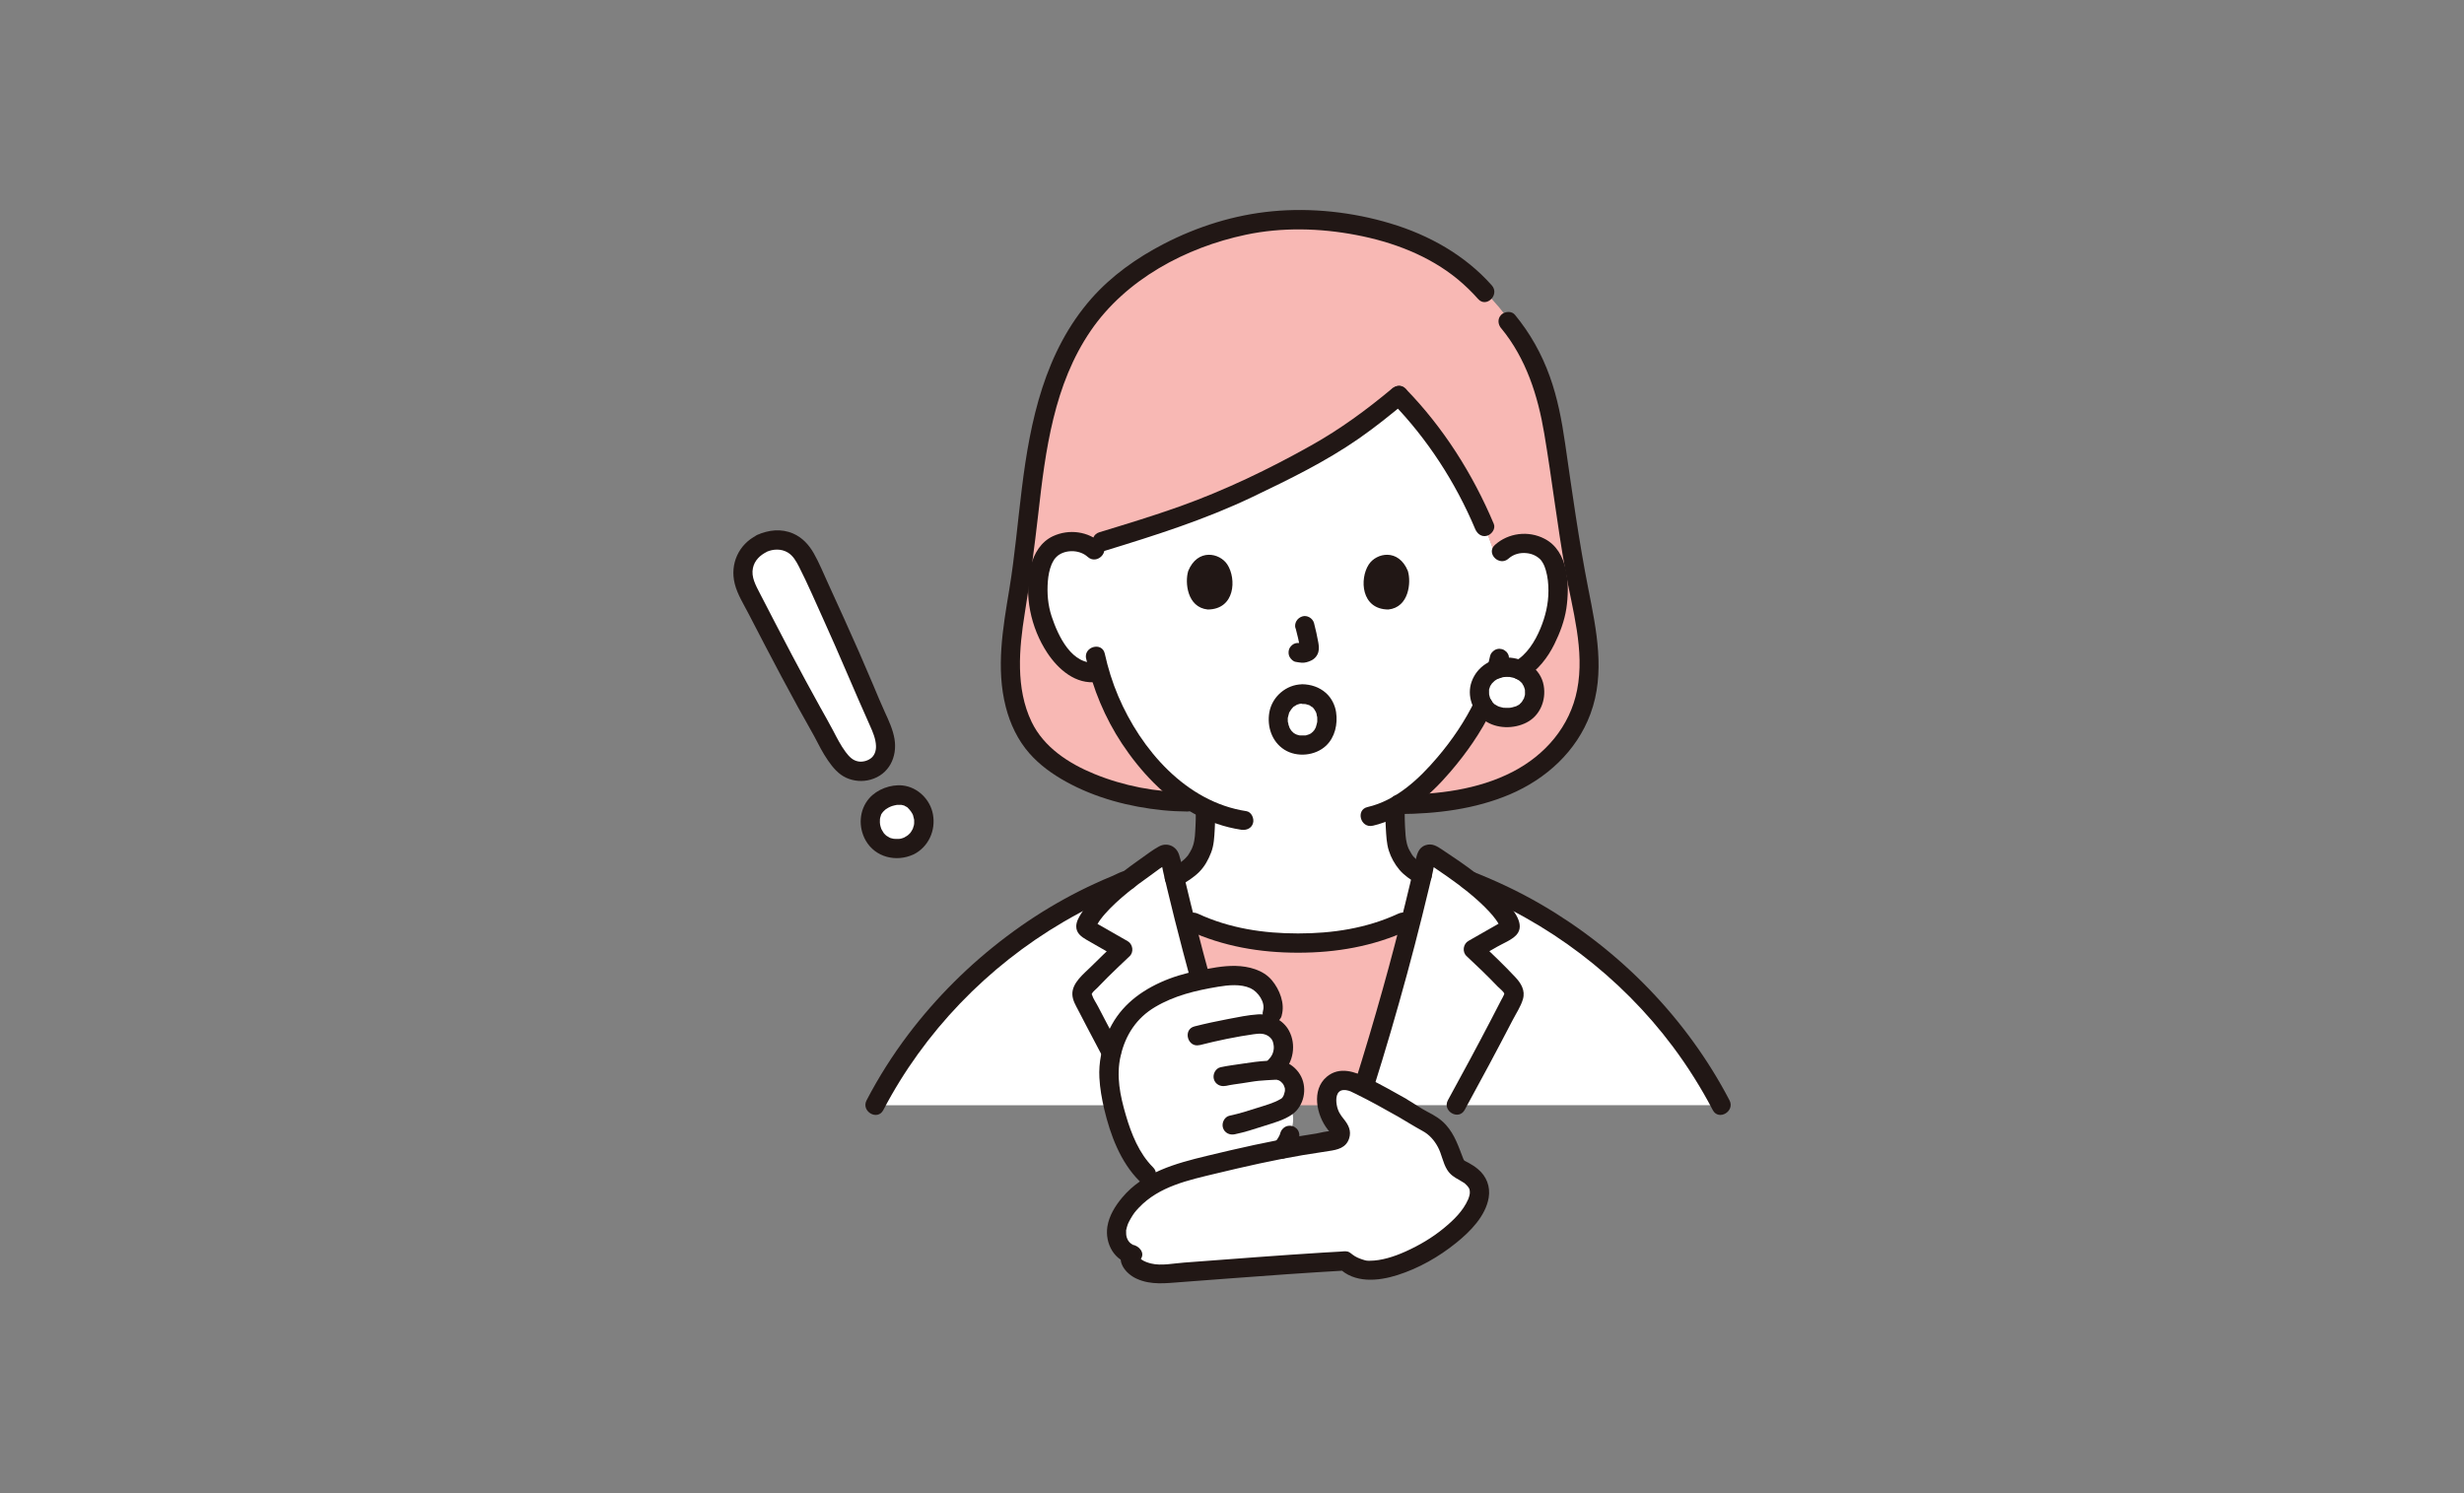 <?xml version="1.0" encoding="UTF-8"?>
<svg id="_レイヤー_1" data-name="レイヤー 1" xmlns="http://www.w3.org/2000/svg" width="330" height="200" viewBox="0 0 330 200">
  <rect x="0" y="0" width="330" height="200" fill="#808080" stroke="none"/>
  <defs>
    <style>
      .cls-1 {
        fill: #f8b8b4;
      }

      .cls-2 {
        fill: #211715;
      }

      .cls-3 {
        fill: #fff;
      }
    </style>
  </defs>
  <g id="c">
    <g id="d">
      <path class="cls-3" d="M181.24,57.7c-3.64,2.52-7.68,4.68-15.06,8.18-6.89,3.27-14.46,5.37-20.38,7.21-.73-.41-1.55-.57-2.29-.55-2.21.07-3.15,1.26-3.56,1.96-1.22,2.09-1.18,5.95-.38,8.34.57,1.69,1.5,4.28,3.76,6.15,1,.83,2.51,1.35,3.92,1,1.01,3.49,2.86,7.71,6.11,11.63,2.52,3.04,5.16,5.3,8.11,6.72-.01,1.12.01,1.64-.1,3.18-.05.75-.11,1.55-.39,2.28-.37.96-.87,1.78-1.67,2.43-.66.53-1.32.95-2.01,1.32.42,1.79.86,3.58,1.31,5.38,4.65,2.44,9.94,3.54,15.23,3.4,5.3.14,10.58-.96,15.24-3.4.47-1.9.93-3.79,1.38-5.68-.5-.29-.99-.63-1.47-1.02-.8-.65-1.3-1.47-1.67-2.43-.28-.73-.33-1.53-.39-2.28-.12-1.66-.08-2.14-.1-3.45,6.32-3.5,11.3-12.02,12.22-14.48.32-.65.84-2,1.26-3.38.22.04.35.06.35.06,1.31.23,2.69-.27,3.63-1.03,2.27-1.85,3.22-4.43,3.81-6.12.82-2.38.89-6.24-.31-8.34-.4-.7-1.34-1.9-3.55-1.99-1.35-.05-2.99.51-3.83,2.12-2.33-7.72-7.42-16.16-13.06-21.92-2.23,1.86-4.1,3.34-6.09,4.71h0Z"/>
      <path class="cls-3" d="M117.18,148.04c7.1-13.65,19.43-24.58,33.81-30.11,1.68-1.31,3.45-2.5,4.88-3.43.31-.19.71-.03.79.32.09.39.18.78.27,1.17,2.48,10.71,5.52,21.64,8.88,32.05h-48.63Z"/>
      <path class="cls-3" d="M230.51,148.03c-7.1-13.64-19.42-24.58-33.8-30.1-1.69-1.31-3.47-2.51-4.9-3.44-.3-.2-.71-.03-.79.32-2.52,11.08-5.66,22.43-9.14,33.22h48.63s0,0,0,0Z"/>
      <path class="cls-3" d="M153.5,157.27c-3.11-3.04-4.75-9.39-4.97-12.79-.17-2.6.66-5.16,1.61-6.87,1.18-2.12,2.99-3.35,4.1-3.98,3.11-1.77,5.13-2.12,8.53-2.73.73-.13,2.04-.26,2.78-.23,1.37.06,2.57.35,3.57,1.23.77.68,1.67,2.62,1.27,3.78l-.57,1.65c.99.32,1.7,1.07,1.96,2.07.33,1.29-.12,2.66-.96,3.41l-.6.54c.23-.01.44-.02.64-.03,1.08-.06,2.16.9,2.46,2.08.2.79-.17,2.08-.78,2.62-.04.04-.08.07-.12.1,1.53,1.05.31,3.95.31,3.95-.18.66-.47,1.13-.92,1.65-.18.21-.42.47-.66.68-.22.19-.53.42-.79.55-1.77.85-3.13,1.23-5.75,2.18"/>
      <path class="cls-3" d="M187.79,148.35c-2.03-1.15-5.73-3.16-6.63-3.47-.9-.31-1.99-.27-2.69.38-.55.51-.75,1.3-.76,2.04-.01,1.1.35,2.2,1.03,3.06l.57.71c.51.63.13,1.57-.67,1.69-8.14,1.17-11.5,2.05-19.17,3.89-7.15,1.72-9.92,6.07-9.95,8.4-.02,1.79,1.3,2.87,2.11,2.93-1.08,1.28,1.59,2.79,3.83,2.63,8.18-.59,16.77-1.31,24.72-1.74.52.58,2.1,1.22,2.88,1.26,4.92.26,13.87-5.2,14.99-9.72.66-2.66-2.26-3.56-2.7-3.91-.57-.46-.77-1.23-1-1.92-.53-1.61-1.44-3.37-3.39-4.34-1.25-.57-1.99-1.2-3.19-1.88h0Z"/>
      <path class="cls-3" d="M201.86,89.38c-2.18,0-3.69,1.54-3.69,3.33,0,2.01,1.54,3.4,3.69,3.4s3.69-1.4,3.69-3.4c0-1.81-1.52-3.33-3.69-3.33Z"/>
      <path class="cls-3" d="M121.72,113.32c1.15-.56,1.84-1.59,2.02-2.78.2-1.91-.92-3.38-2.22-3.89-.84-.33-1.98-.19-2.91.25-.46.22-1.75.89-2,2.54-.26,1.76.77,3.63,2.51,4.09.82.21,1.77.19,2.6-.22Z"/>
      <path class="cls-3" d="M102.02,72.79c.99-.46,2.13-.61,3.14-.33,2,.56,2.72,2.26,3.52,3.98,1,2.16,2,4.32,2.98,6.49,1.74,3.85,3.45,7.72,5.06,11.64.76,1.84,2.36,4.42,1.75,6.48-.69,2.34-3.82,3-5.49,1.35-1.37-1.36-2.26-3.48-3.21-5.14-1.06-1.86-2.09-3.74-3.11-5.63-2.19-4.05-4.29-8.16-6.41-12.24-.41-.78-.71-1.63-.76-2.51-.11-1.78.95-3.34,2.54-4.08h0Z"/>
      <g id="e">
        <path class="cls-1" d="M211.79,80.77c-1.48-7.14-2.45-14.36-3.5-21.57-1.05-7.22-4.06-14.94-9.41-20.07-2.14-2.05-2.88-3.09-4.96-4.31,0,0-1.2-.7-2.41-1.41-1.2-.48-2.39-.97-2.39-.97-4.44-1.8-9.07-3-15.65-3-10.78,0-20.37,5.55-24.63,9.63-11.46,10.97-10.02,27.1-12.63,41.41-1.03,5.97-1.7,12.2,1.14,17.48,3.26,6.05,13.4,9.44,21.68,9.44h.77c-2.29-1.4-4.42-3.34-6.45-5.79-3.25-3.92-5.09-8.14-6.11-11.63-1.4.36-2.92-.17-3.92-1-2.26-1.86-3.19-4.45-3.76-6.15-.8-2.39-.84-6.25.38-8.34.41-.7,1.35-1.89,3.56-1.96.73-.02,1.55.14,2.29.55,5.92-1.85,13.49-3.94,20.38-7.21,7.38-3.5,11.42-5.67,15.06-8.18,1.99-1.37,3.86-2.85,6.09-4.71,5.64,5.75,10.73,14.2,13.06,21.92.84-1.6,2.49-2.17,3.83-2.12,2.21.09,3.14,1.28,3.55,1.99,1.2,2.1,1.13,5.96.31,8.34-.58,1.69-1.53,4.27-3.81,6.12-.23.18-.48.35-.74.49,1.24.55,2.02,1.69,2.02,2.99,0,2-1.46,3.4-3.69,3.4-1.43,0-2.59-.62-3.21-1.62-1.48,3.1-5.85,9.97-11.29,13.26,8.14-.03,17.16-1.78,22.2-8.47,4.26-5.65,3.57-12.04,2.23-18.51h0Z"/>
        <path class="cls-1" d="M162.78,130.91c.73-.13,2.04-.26,2.78-.23,1.37.06,2.57.35,3.57,1.23.77.68,1.67,2.62,1.27,3.78,0,0-.23.68-.57,1.65.99.32,1.7,1.07,1.96,2.07.33,1.29-.12,2.66-.96,3.41,0,0-.22.2-.6.54.23-.01.44-.02.64-.03,1.08-.06,2.16.9,2.46,2.08.2.79-.17,2.08-.78,2.62,0,0-.01,0-.02.01h5.23c-.03-.24-.05-.49-.05-.73,0-.75.21-1.53.76-2.04.7-.65,1.79-.69,2.69-.38.28.1.82.35,1.5.69,2.34-7.41,4.52-15.05,6.43-22.66-4.66,2.44-9.94,3.54-15.24,3.4-5.3.14-10.58-.96-15.23-3.4.7,2.78,1.45,5.57,2.21,8.34.61-.12,1.25-.23,1.96-.36h0Z"/>
      </g>
    </g>
    <g id="f">
      <path class="cls-2" d="M186.42,52.06c-3.41,2.84-6.9,5.41-10.83,7.61-5.61,3.15-11.49,5.98-17.55,8.15-3.56,1.27-7.18,2.37-10.8,3.47-1.59.49-.91,2.99.69,2.5,6.76-2.07,13.47-4.19,19.86-7.25,4.87-2.33,9.76-4.71,14.2-7.8,2.17-1.51,4.23-3.16,6.25-4.85.54-.45.46-1.37,0-1.83-.53-.53-1.29-.45-1.83,0h0Z"/>
      <path class="cls-2" d="M186.42,53.9c4.72,4.84,8.53,10.73,11.15,16.96.27.64.86,1.11,1.59.9.61-.17,1.18-.94.9-1.59-2.8-6.66-6.76-12.92-11.81-18.1-1.17-1.2-3,.64-1.83,1.83h0Z"/>
      <path class="cls-2" d="M183.83,110.61c4.18-.96,7.65-4.01,10.38-7.19,2.16-2.51,4.12-5.3,5.56-8.28.3-.63.17-1.4-.46-1.77-.57-.33-1.47-.17-1.77.46-1.32,2.73-3.06,5.3-5.02,7.6-2.47,2.91-5.54,5.79-9.37,6.67-1.62.37-.94,2.87.69,2.5h0Z"/>
      <path class="cls-2" d="M199.57,87.85c-.1.47-.22.94-.35,1.41-.05.17-.06.34-.02.52,0,.17.06.33.15.48.08.15.19.27.33.36.13.11.27.19.44.23l.34.05c.23,0,.45-.06.65-.18.29-.18.5-.44.6-.77.13-.47.25-.93.35-1.41.05-.17.06-.34.02-.52,0-.17-.06-.33-.15-.48-.08-.15-.19-.27-.33-.36-.13-.11-.27-.19-.44-.23l-.34-.05c-.23,0-.45.06-.65.18-.27.18-.53.44-.6.77h0Z"/>
      <path class="cls-2" d="M145.47,88.23c.89,4.03,2.52,7.93,4.79,11.37,2.45,3.7,5.68,7.17,9.59,9.35,1.98,1.1,4.14,1.85,6.38,2.19.69.1,1.39-.17,1.59-.9.17-.61-.21-1.49-.9-1.59-8.07-1.22-14.11-8.24-17.16-15.42-.78-1.83-1.37-3.74-1.8-5.68-.36-1.63-2.86-.94-2.5.69h0Z"/>
      <path class="cls-2" d="M147.51,72.77c-1.76-1.61-4.33-1.95-6.49-.95-1.6.75-2.53,2.3-2.95,3.96-.98,3.89-.01,8.33,2.18,11.65,1.48,2.24,3.83,4.3,6.7,3.91.69-.09,1.3-.53,1.3-1.3,0-.63-.6-1.39-1.3-1.3-3.39.45-5.23-3.54-6.11-6.19-.5-1.52-.63-3.12-.5-4.71.06-.76.21-1.55.5-2.25.09-.21.21-.41.32-.6.04-.08.18-.25.04-.08.09-.11.19-.22.29-.32.99-.98,3.03-1.05,4.18,0,1.23,1.12,3.06-.7,1.83-1.83h0Z"/>
      <path class="cls-2" d="M202.05,74.81c.66-.59,1.53-.81,2.4-.72.77.08,1.36.38,1.82.82.06.06.11.12.16.18-.08-.11-.08-.11,0,0,.07.11.14.21.21.33.18.31.29.62.39.96.26.9.35,1.82.35,2.76,0,1.77-.41,3.45-1.09,5.08-.71,1.69-1.79,3.46-3.43,4.39-1.45.82-.15,3.06,1.31,2.24,1.77-1.01,3.12-2.77,4.01-4.58.74-1.5,1.35-3.12,1.6-4.77.46-3.13.31-7.67-2.93-9.34-2.16-1.12-4.84-.79-6.64.83-1.24,1.12.59,2.94,1.83,1.83h0Z"/>
      <path class="cls-2" d="M173.52,84.14c.23.89.46,1.79.59,2.7l-.05-.34c.02.12.02.25.01.37l.05-.34c0,.06-.02.11-.04.17l.13-.31s-.04.07-.06.11l.2-.26s-.05.06-.09.09l.26-.2c-.07.04-.14.08-.21.11l.31-.13c-.12.05-.23.09-.36.11l.34-.05c-.11.01-.23.01-.34,0l.34.05c-.13-.02-.25-.05-.38-.07-.36-.05-.67-.06-1,.13-.27.16-.53.47-.6.77-.08.33-.06.7.13,1,.17.26.45.55.77.6.28.04.56.11.84.12.44.02.84-.11,1.23-.29.48-.22.85-.65.98-1.16.11-.44.06-.83-.01-1.26-.15-.87-.35-1.73-.57-2.59-.17-.66-.93-1.12-1.59-.9-.67.22-1.09.89-.9,1.59h0Z"/>
      <path class="cls-2" d="M159.13,76.51c-.45,1.47-.16,4.84,2.62,5.13,3.67-.02,3.87-4.1,2.63-6.02-1.01-1.57-3.99-2.22-5.26.89h0Z"/>
      <path class="cls-2" d="M122.37,114.44c1.98-1,2.97-3.2,2.58-5.35-.36-2-2.04-3.66-4.07-3.88-1.57-.17-3.42.51-4.47,1.72-1.36,1.57-1.48,3.84-.48,5.63,1.29,2.29,4.12,2.96,6.43,1.88.62-.29.82-1.22.46-1.77-.41-.64-1.11-.77-1.77-.46.23-.11-.14.05-.16.05-.08.02-.16.05-.24.07.01,0-.38.07-.19.04s-.21.01-.19,0c-.2,0-.4,0-.6-.02.25.03.04,0,0,0-.12-.03-.25-.06-.37-.09-.08-.02-.15-.05-.23-.08.27.1.1.04.04,0-.14-.08-.27-.16-.41-.25.24.16.06.05,0,0-.06-.05-.12-.11-.17-.16-.04-.05-.09-.1-.13-.14-.18-.18.12.19-.06-.08-.09-.13-.17-.27-.25-.41-.04-.07-.12-.28-.01,0-.02-.06-.05-.12-.07-.18-.05-.15-.1-.31-.13-.47,0-.02-.06-.33-.03-.12.04.2-.01-.18-.01-.22,0-.15.01-.29.01-.44,0-.2-.07.33,0,0,.01-.07.03-.14.04-.21.02-.1.06-.19.09-.29.07-.25-.02.02-.02.04,0-.14.19-.35.27-.47.13-.21-.04.07-.05.06,0,0,.15-.17.16-.18.08-.08.16-.16.25-.23.21-.2-.23.14.04-.03.1-.06.2-.13.3-.19.07-.04.14-.08.21-.11.06-.03.35-.14.12-.06.17-.06.34-.12.52-.16.1-.02.19-.04.29-.06.36-.07-.24,0,.12-.01.19,0,.38,0,.57,0-.25,0-.09-.02-.02,0,.1.03.21.06.31.08.22.06-.05-.03-.05-.03.03-.01.21.1.23.12.11.06.3.14.37.24-.18-.24-.06-.04.02.03.05.04.09.08.13.13.06.07.34.44.16.17.09.14.18.27.26.41.03.06.06.12.09.18.13.26-.05-.2.02.06.05.2.11.4.15.6-.06-.28,0-.05,0,.03,0,.13.01.26,0,.39,0,.08,0,.15-.01.23.01-.29,0,0-.02.07-.05.2-.11.39-.18.58.1-.26.04-.09,0-.04-.06.1-.11.21-.17.3-.04.07-.09.14-.14.21.18-.25,0,0-.05.05-.07.07-.14.15-.22.21-.05.05-.3.22-.06.06-.18.12-.36.23-.55.33-.61.31-.83,1.21-.46,1.77.4.62,1.12.79,1.77.46h0Z"/>
      <path class="cls-2" d="M102.68,73.91c.9-.39,1.96-.42,2.82.09.72.43,1.14,1.19,1.51,1.91,1.16,2.27,2.16,4.63,3.22,6.95,2.16,4.75,4.15,9.58,6.28,14.33.38.84.78,1.78.81,2.72.03.71-.23,1.33-.7,1.67-.51.38-1.16.5-1.67.41-.74-.13-1.21-.62-1.7-1.27-.66-.89-1.16-1.88-1.67-2.86-.56-1.07-1.17-2.12-1.75-3.17-1.29-2.32-2.55-4.66-3.79-7-1.45-2.74-2.86-5.5-4.29-8.25-.53-1.03-1.17-2.16-.91-3.36.22-1.02.95-1.71,1.85-2.16.63-.31.8-1.2.46-1.77-.37-.64-1.14-.77-1.77-.46-2.45,1.21-3.64,3.85-2.98,6.49.36,1.45,1.22,2.79,1.9,4.11.73,1.42,1.47,2.83,2.2,4.24,1.44,2.76,2.9,5.51,4.4,8.24.71,1.29,1.45,2.56,2.15,3.85.58,1.1,1.13,2.22,1.84,3.24.65.94,1.4,1.85,2.47,2.33,1.01.45,2.16.54,3.23.24,2.46-.68,3.61-3.03,3.21-5.45-.21-1.25-.75-2.42-1.28-3.57-.56-1.22-1.07-2.46-1.59-3.7-1.23-2.92-2.51-5.83-3.82-8.72-.72-1.61-1.46-3.21-2.19-4.81-.63-1.36-1.19-2.77-1.93-4.07-.65-1.14-1.54-2.11-2.75-2.64-1.61-.7-3.29-.5-4.86.19-.64.28-.79,1.22-.46,1.77.39.66,1.13.75,1.77.46h0Z"/>
      <path class="cls-2" d="M188.56,76.51c.45,1.47.16,4.84-2.62,5.13-3.67-.02-3.87-4.1-2.63-6.02,1.01-1.57,3.99-2.22,5.26.89Z"/>
      <path class="cls-2" d="M157.95,118.66c.95-.51,1.92-1.12,2.68-1.89.72-.73,1.2-1.62,1.57-2.57.39-.99.43-2.11.49-3.16.05-.75.06-1.49.06-2.24,0-.7-.6-1.3-1.3-1.3s-1.29.59-1.3,1.3c0,.63,0,1.26-.04,1.89-.05.91-.06,1.72-.32,2.54-.11.35-.19.52-.41.9-.24.42-.32.53-.6.81-.61.62-1.39,1.08-2.16,1.49-.62.33-.81,1.19-.46,1.77.37.63,1.15.79,1.77.46h0Z"/>
      <path class="cls-2" d="M185.54,108.8c0,.71.01,1.41.06,2.12.06,1,.1,2.05.4,3.01.3.94.79,1.82,1.42,2.57.64.76,1.53,1.35,2.39,1.86.6.35,1.42.14,1.77-.46.36-.61.14-1.42-.46-1.77-.7-.41-1.29-.79-1.82-1.4-.04-.05-.18-.23-.08-.09-.05-.07-.1-.14-.14-.21-.1-.16-.2-.33-.29-.5-.04-.08-.08-.15-.12-.23-.03-.06-.12-.27-.05-.11-.08-.2-.15-.4-.2-.61-.18-.72-.2-1.45-.25-2.31-.03-.62-.04-1.24-.04-1.86,0-.68-.59-1.33-1.3-1.3-.7.03-1.3.57-1.3,1.3h0Z"/>
      <path class="cls-2" d="M201.86,88.08c-2.11.03-4.03,1.19-4.76,3.21-.69,1.9.12,4.06,1.72,5.21,1.6,1.14,3.94,1.16,5.65.27,1.8-.93,2.61-2.98,2.28-4.92-.39-2.34-2.66-3.75-4.9-3.78-.68,0-1.33.6-1.3,1.3.03.71.57,1.29,1.3,1.3.11,0,.22,0,.33.01.25,0,.03,0-.02-.01.17.03.34.06.51.11.1.03.19.06.29.09.22.07,0,0-.04-.02.17.09.34.17.5.28.02.01.24.2.1.07-.15-.14.07.07.08.08.08.08.27.23.31.33-.08-.23-.08-.11-.02,0,.04.06.08.13.12.19.04.06.06.14.1.2.04.09.03.05-.04-.1.02.06.04.11.06.17.02.07.15.4.11.44,0,0-.02-.34-.01-.07,0,.09.01.19.01.28,0,.06,0,.13,0,.19,0,.11.05.35,0,.03.02.15-.07.35-.11.49-.01.04-.04.2-.07.21.07-.03.12-.23,0-.03-.07.13-.14.25-.22.37-.13.21.03.01.02-.02,0,.01-.1.11-.11.13-.06.06-.12.12-.18.18-.03.03-.06.06-.1.09-.07.06-.04.04.09-.07-.03.08-.3.19-.38.24-.07.04-.17.1-.25.12.03,0,.28-.1.05-.03-.15.05-.31.1-.46.13-.1.02-.2.04-.3.06.23-.04.07-.01-.07,0-.18.01-.36.01-.54,0-.07,0-.14-.01-.21-.01-.34-.01.27.06-.06,0-.16-.03-.32-.07-.48-.12-.06-.02-.12-.04-.18-.06-.13-.05-.12-.04.05.02-.06-.03-.11-.05-.17-.08-.14-.07-.26-.15-.39-.23-.13-.08-.08.01.05.04-.06-.01-.16-.14-.2-.18-.04-.04-.08-.08-.12-.13-.02-.02-.21-.23-.07-.07.14.15-.04-.06-.05-.08-.05-.07-.09-.15-.14-.23l-.04-.08c-.06-.13-.05-.11.02.06-.03-.03-.05-.13-.06-.17-.05-.15-.08-.3-.12-.45-.07-.31,0,.29,0-.04,0-.07,0-.13-.01-.2,0-.09,0-.19,0-.28,0-.05,0-.09.01-.14.01-.1,0-.06-.02.12-.05-.06.12-.46.14-.52.08-.24-.03.06-.03.06-.01-.07.13-.26.17-.32.03-.05.07-.1.1-.15.13-.21-.18.17.05-.06.12-.12.24-.24.36-.35-.24.22-.03.02.04-.02.08-.05.16-.1.24-.15.07-.04.15-.07.21-.11.09-.04.06-.03-.08.03.06-.02.12-.05.19-.07.2-.07.4-.11.6-.15.07-.02.23,0-.03,0,.15,0,.29-.02.44-.02.68,0,1.33-.59,1.3-1.3-.03-.69-.57-1.3-1.3-1.3h0Z"/>
      <path class="cls-2" d="M201.07,43.99c3.32,4.04,4.9,9.01,5.75,14.09,1.03,6.11,1.74,12.27,2.83,18.37.93,5.2,2.62,10.66,1.57,15.97-.96,4.89-4.28,8.72-8.65,10.97-4.65,2.4-10.06,3.03-15.22,3.06-1.67,0-1.67,2.6,0,2.59,5.04-.03,10.18-.65,14.85-2.63,4.87-2.07,8.95-5.77,10.81-10.8,2.02-5.45.8-11.24-.29-16.74-1.27-6.46-2.17-12.99-3.11-19.5-.44-3.04-1.01-6.06-2.05-8.95-1.08-3.02-2.63-5.78-4.67-8.26-.44-.54-1.37-.46-1.83,0-.53.53-.45,1.29,0,1.83h0Z"/>
      <path class="cls-2" d="M159.04,106.11c-4.25-.01-8.53-.83-12.47-2.44-3.43-1.4-6.77-3.57-8.41-6.98-2.16-4.5-1.68-9.81-.91-14.58.72-4.44,1.3-8.87,1.81-13.34.95-8.45,2.1-17.29,7.02-24.47,4.71-6.88,12.72-11.16,20.78-12.86,4.83-1.02,9.91-.89,14.74.03,4.91.93,9.79,2.76,13.67,5.97.96.8,1.86,1.67,2.69,2.61,1.11,1.25,2.94-.59,1.83-1.83-3.59-4.05-8.42-6.75-13.57-8.29-5.04-1.52-10.58-2.13-15.82-1.63-5.08.48-10.01,2.03-14.54,4.37-3.61,1.87-6.99,4.26-9.69,7.32-6.24,7.1-8.2,16.35-9.32,25.47-.56,4.5-.94,9.03-1.68,13.51-.86,5.18-1.8,10.52-.47,15.71.58,2.28,1.6,4.44,3.16,6.22,1.36,1.55,3.08,2.79,4.87,3.78,3.98,2.21,8.52,3.4,13.03,3.85,1.09.11,2.18.16,3.27.17,1.67,0,1.67-2.58,0-2.59h0Z"/>
      <path class="cls-2" d="M159.14,124.62c4.68,2.15,9.59,2.99,14.71,2.99s10.03-.84,14.71-2.99c.64-.29.79-1.21.46-1.77-.38-.65-1.13-.76-1.77-.46-4.25,1.96-8.76,2.64-13.4,2.64s-9.15-.68-13.4-2.64c-.64-.29-1.4-.18-1.77.46-.33.56-.17,1.48.46,1.77h0Z"/>
      <path class="cls-2" d="M149.96,140.34c-.65-1.22-1.3-2.45-1.94-3.68-.32-.61-.63-1.21-.95-1.82-.26-.51-.67-1.07-.83-1.62-.02-.06-.08.06,0-.13.12-.26.49-.53.69-.74.47-.49.94-.97,1.42-1.45.96-.95,1.94-1.88,2.93-2.81.61-.57.44-1.63-.26-2.03-.79-.45-1.59-.91-2.38-1.36-.38-.22-.76-.43-1.13-.65-.19-.11-.38-.22-.57-.32-.1-.06-.49-.39-.39-.2l.18.65c0,.15-.1.2.02,0,.08-.14.15-.28.23-.41.14-.23.28-.45.44-.66.37-.5.8-.96,1.23-1.41,1.01-1.03,2.12-1.96,3.26-2.85l-.92.38c.6,0,1.02-.46,1.47-.8.5-.37,1.01-.74,1.52-1.1.84-.59,1.76-1.38,2.7-1.78l-.65.18-.35-.15-.33-.57c.23.58.31,1.24.45,1.84.17.72.34,1.44.51,2.16.34,1.4.68,2.8,1.03,4.2.71,2.81,1.45,5.62,2.21,8.41.44,1.61,2.94.92,2.5-.69-1.21-4.4-2.34-8.82-3.39-13.25-.25-1.05-.41-2.17-.75-3.2-.38-1.16-1.6-1.69-2.69-1.1-.85.46-1.65,1.09-2.44,1.64-.92.64-1.81,1.31-2.7,1.99l.92-.38c-.73,0-1.39.74-1.91,1.17-.57.47-1.13.96-1.67,1.47-.98.93-1.91,1.95-2.62,3.1-.32.51-.66,1.1-.66,1.72,0,.9.68,1.39,1.39,1.8,1.4.8,2.8,1.6,4.19,2.4l-.26-2.03c-1.11,1.04-2.21,2.09-3.29,3.17-1,1-2.61,2.21-2.55,3.78.03.79.46,1.47.81,2.15s.7,1.36,1.06,2.04c.74,1.42,1.49,2.84,2.24,4.25.79,1.47,3.02.16,2.24-1.31h0Z"/>
      <path class="cls-2" d="M183.91,145.92c1.62-5.13,3.13-10.29,4.54-15.48.7-2.58,1.38-5.17,2.02-7.76.32-1.27.63-2.54.93-3.81.16-.68.32-1.35.48-2.03.1-.44.23-1.4.39-1.62l-.46.46c-.69-.17-.85-.16-.48.04.12.08.24.16.36.23.25.16.5.33.74.49.46.31.92.63,1.38.95,1.02.71,2.01,1.45,2.97,2.24.93.77,1.84,1.58,2.66,2.47.32.34.62.69.89,1.07.15.21.3.43.43.66.06.11.12.22.18.33.1.22.11.22.01,0l.18-.65c.11-.08.09-.08-.04,0-.11.06-.23.13-.34.19-.15.09-.3.17-.45.26-.42.24-.83.48-1.25.71-.79.45-1.59.91-2.38,1.36-.71.4-.87,1.46-.26,2.03,1.42,1.33,2.83,2.67,4.17,4.08.23.24.8.66.91.99-.03-.1-.03,0-.06.1-.08.22-.24.47-.35.68-.45.88-.9,1.75-1.36,2.63-1.89,3.63-3.83,7.23-5.8,10.82-.8,1.46,1.43,2.77,2.24,1.31,2.17-3.96,4.31-7.95,6.39-11.96.47-.92,1.12-1.87,1.41-2.86.35-1.18-.25-2.15-1.03-2.98-1.5-1.6-3.09-3.12-4.7-4.63l-.26,2.03c.83-.48,1.66-.95,2.49-1.43.82-.47,1.97-.91,2.62-1.6,1.29-1.39-.45-3.4-1.37-4.48-2.36-2.79-5.52-4.94-8.54-6.94-.71-.47-1.36-.91-2.25-.61-.99.33-1.16,1.29-1.37,2.18-.45,1.94-.91,3.88-1.39,5.82-.93,3.75-1.91,7.48-2.95,11.2-1.2,4.29-2.47,8.56-3.81,12.82-.5,1.59,2,2.28,2.5.69h0Z"/>
      <path class="cls-2" d="M118.3,148.69c5.47-10.47,13.94-19.24,24.12-25.2,1.45-.85,2.92-1.64,4.43-2.37.75-.36,1.51-.71,2.28-1.05.31-.14.63-.27.94-.4.16-.07.32-.13.48-.2.08-.03.82-.26.44-.26,1.67,0,1.67-2.59,0-2.59-.67,0-1.49.49-2.1.75-.75.31-1.49.63-2.22.97-1.4.64-2.77,1.33-4.11,2.07-2.69,1.48-5.28,3.16-7.73,5.01-4.99,3.76-9.42,8.16-13.19,13.14-2.1,2.78-3.97,5.73-5.58,8.82-.77,1.48,1.46,2.79,2.24,1.31h0Z"/>
      <path class="cls-2" d="M196.36,119.18c10.93,4.22,20.69,11.65,27.7,21.03,2,2.68,3.78,5.52,5.33,8.48.77,1.48,3.01.17,2.24-1.31-5.69-10.9-14.6-20.06-25.22-26.23-2.99-1.74-6.13-3.22-9.35-4.47-.65-.25-1.42.28-1.59.9-.2.73.25,1.34.9,1.59h0Z"/>
      <path class="cls-2" d="M174.37,94.29c.1,0,.2,0,.3.01h.1c.15.02.13.02-.06,0,.08-.03.36.08.44.1.02,0,.24.06.25.08l-.15-.07c.05.02.1.05.15.07.09.05.32.26.41.26-.13,0-.2-.17-.02,0,.04.04.08.07.11.11.03.03.12.17.16.18-.12-.03-.15-.21-.02,0,.07.11.13.23.2.35.14.25-.09-.28,0-.01.02.08.05.15.08.23.03.1.04.42.11.49-.08-.08-.02-.27-.02-.09,0,.09.01.17.01.26,0,.12,0,.24,0,.35,0,.05,0,.1-.01.15-.01.22.07-.37,0-.03-.05.24-.12.47-.19.71-.03.09-.11.18.05-.12-.03.06-.06.13-.09.19-.06.12-.13.25-.21.36-.09.13-.18.12.03-.04-.05.04-.1.11-.14.16-.08.08-.2.16-.27.25.15-.21.16-.11.02-.03-.05.03-.11.07-.17.1-.03.02-.16.06-.18.09.19-.08.21-.09.08-.04-.05.02-.11.04-.16.05-.06.02-.37.14-.43.1l.16-.02c-.06,0-.13.01-.19.02-.08,0-.17,0-.25,0-.09,0-.17,0-.26,0h-.1c-.15-.02-.13-.02.05,0-.16.02-.38-.09-.54-.13-.29-.08.24.14-.01,0-.08-.04-.15-.08-.22-.12-.05-.03-.09-.06-.14-.09-.25-.14.21.2,0,0-.1-.09-.2-.18-.29-.28-.18-.2.02-.07,0,.01,0-.04-.15-.23-.17-.27-.03-.05-.05-.09-.08-.14-.08-.15-.02-.22,0,.02,0-.13-.11-.29-.14-.41-.03-.13-.03-.32-.09-.43.11.22.02.22,0,.03,0-.08-.01-.16-.01-.24,0-.09,0-.18,0-.26,0-.06,0-.12.02-.19-.03.18-.03.21-.01.12.05-.2.09-.39.15-.58.07-.23-.02.03-.03.05.02-.1.11-.24.17-.33.05-.08.1-.15.15-.23.16-.26-.18.19.02-.03.12-.13.29-.38.46-.45-.02,0-.25.16-.04.04.1-.06.21-.12.31-.19.26-.16-.26.07.03-.02.09-.03.18-.06.27-.08.07-.02.21-.07.28-.06-.19.02-.2.03-.06.01.07,0,.13,0,.2,0,.68-.01,1.33-.59,1.3-1.3-.03-.69-.57-1.31-1.3-1.3-2.13.03-4.02,1.65-4.39,3.76-.33,1.9.34,3.94,2.02,5s4.14.82,5.58-.54c1.2-1.14,1.58-2.9,1.34-4.49-.14-.96-.63-1.92-1.36-2.57-.89-.79-2.01-1.15-3.19-1.17-.68,0-1.33.6-1.3,1.3.03.71.57,1.29,1.3,1.3h0Z"/>
      <path class="cls-2" d="M172.57,154.82c.14-.13.26-.29.38-.44.17-.22.35-.44.49-.68.24-.39.42-.83.54-1.28.09-.32.04-.71-.13-1-.08-.15-.19-.27-.33-.36-.13-.11-.27-.19-.44-.23-.33-.08-.7-.06-1,.13-.28.18-.5.44-.6.77-.05.17-.1.34-.17.5l.13-.31c-.14.32-.32.61-.53.89l.2-.26c-.12.15-.24.31-.38.44-.24.22-.38.59-.38.92,0,.18.03.34.11.5.05.16.14.3.27.42.25.23.57.4.92.38.35-.02.66-.14.92-.38h0Z"/>
      <path class="cls-2" d="M171.65,136.03c.47-1.61-.27-3.49-1.31-4.73-1.16-1.39-3.12-1.88-4.85-1.92-1.72-.04-3.45.33-5.13.66-1.71.34-3.34.82-4.93,1.54-3.15,1.43-5.72,3.57-7.08,6.82-.78,1.87-1.22,3.93-1.11,5.96.07,1.41.33,2.83.65,4.21.81,3.43,2.17,7.09,4.71,9.62,1.18,1.18,3.02-.65,1.83-1.83-1.87-1.86-2.91-4.47-3.64-6.96-.77-2.63-1.33-5.27-.7-7.99.64-2.78,2.13-5.06,4.6-6.52,2.63-1.56,5.46-2.22,8.44-2.72,1.37-.23,3.04-.4,4.35.2,1.02.47,2,1.89,1.68,2.99-.47,1.6,2.03,2.29,2.5.69h0Z"/>
      <path class="cls-2" d="M160.67,139.99c2.42-.62,4.88-1.13,7.35-1.48-.33.05.2-.02.3-.03.18-.02.36-.03.55-.02.49.02.94.21,1.24.51.19.19.24.26.36.54.04.1.14.56.13.82-.02.61-.25,1.15-.69,1.57-1.21,1.15.62,2.98,1.83,1.83,1.5-1.43,1.88-3.83.9-5.66-.79-1.49-2.52-2.3-4.17-2.2-1.33.09-2.66.37-3.97.62-1.51.29-3.03.61-4.52.99-1.61.41-.93,2.91.69,2.5h0Z"/>
      <path class="cls-2" d="M164.13,145.46c.75-.17,1.51-.26,2.26-.37.77-.11,1.47-.25,2.19-.32s1.44-.1,2.15-.14c.08,0,.16,0,.25,0,.02,0,.21.02.08,0-.17-.03.34.14.12.03.08.04.15.08.23.13.02.01.19.14.06.03.05.04.1.09.15.14.02.02.21.22.11.1.23.28.26.44.35.7,0,.02.03.2.01.05-.02-.17,0,.08,0,.12,0,.06,0,.12,0,.19.01-.22-.01.06-.02.1-.03.15-.08.3-.13.45-.01.03-.11.22-.02.05-.03.06-.06.11-.09.17-.02.03-.16.24-.07.12.08-.11-.03.03-.04.04-.01.01-.15.13-.03.04-.07.06-.16.11-.24.15-.84.5-1.98.81-2.99,1.13-1.24.4-2.5.8-3.78,1.07-.68.14-1.08.95-.9,1.59.2.71.91,1.05,1.59.9,1.3-.27,2.58-.68,3.84-1.09,1.3-.42,2.8-.8,3.9-1.61,1.52-1.12,1.98-3.34,1.16-5.01-.42-.85-1.16-1.56-2.03-1.93-.82-.35-1.66-.25-2.52-.2-1.08.06-2.15.2-3.22.37-1.01.16-2.03.27-3.03.49-.68.15-1.08.94-.9,1.59.19.7.91,1.06,1.59.9h0Z"/>
      <path class="cls-2" d="M188.44,147.24c-1.71-.97-3.44-1.93-5.2-2.81-1.75-.88-3.83-1.64-5.55-.2-2.1,1.77-1.36,5.17.13,7.06.15.2.32.39.47.58.2.26-.08-.07-.05-.19.06-.2.38-.12.05-.15-.6-.06-1.4.2-2,.3-.61.09-1.22.19-1.82.29-4.34.71-8.63,1.69-12.9,2.72-4.13,1-8.42,2.16-11.27,5.56-.94,1.12-1.76,2.44-1.99,3.9-.35,2.24.94,4.7,3.33,5l-1.12-1.95c-1.17,1.54.24,3.25,1.67,3.91,1.98.92,4.01.61,6.11.46,4.68-.35,9.35-.71,14.03-1.04,2.62-.18,5.24-.35,7.87-.5l-.92-.38c2.08,2.12,5.31,1.81,7.88.99,2.86-.91,5.53-2.43,7.86-4.31,1.87-1.5,3.95-3.59,4.36-6.07.24-1.47-.29-2.86-1.44-3.81-.38-.32-.79-.59-1.23-.83-.15-.08-.31-.16-.46-.24-.05-.03-.12-.05-.16-.09-.07-.04-.05-.04.04.02-.06-.06-.11-.13-.14-.21-.65-1.64-1.13-3.24-2.34-4.58-.7-.78-1.55-1.28-2.47-1.75-.95-.49-1.82-1.13-2.74-1.66-1.44-.84-2.75,1.4-1.31,2.24,1.13.66,2.23,1.35,3.38,1.98.91.49,1.57,1.24,2.06,2.15.52.96.66,2.1,1.23,3.03.43.7.97,1.03,1.65,1.4.22.12.6.36.69.42.16.12.49.47.57.63.1.2.08.09.12.32,0,.04.04.21.02.41-.01.16-.06.33-.11.49-.02.08-.05.16-.08.23-.07.21.02-.02-.04.1-.68,1.55-1.92,2.75-3.24,3.84-1.55,1.28-3.32,2.32-5.15,3.14-1.53.69-3.25,1.23-4.78,1.23-.41,0-.47,0-.96-.16-.47-.15-.94-.35-1.33-.65-.07-.05-.4-.34-.63-.41-.35-.09-.74-.02-1.09,0-.75.04-1.51.09-2.26.13-2.92.18-5.83.39-8.75.6-3.29.24-6.59.5-9.88.74-1.4.1-3.01.46-4.39.12-.42-.1-.95-.29-1.26-.52-.08-.06-.14-.14-.21-.2.03.02.02-.08,0,.04-.05.29-.14.39.07.11.67-.88-.27-1.85-1.12-1.95.17.02.09,0,0-.04-.14-.08-.2-.13-.25-.17-.23-.2-.39-.46-.49-.78-.1-.31-.07-.59-.08-.91,0,0-.06.24,0-.02.03-.13.06-.26.09-.39.03-.11.06-.21.1-.32.02-.06.14-.36.08-.22-.06.14.11-.23.14-.28.07-.13.14-.27.22-.4.37-.63.56-.88,1.07-1.42,2.73-2.88,6.63-3.69,10.37-4.59,3.85-.93,7.7-1.8,11.61-2.46,1.15-.19,2.29-.37,3.44-.54,1.18-.17,2.33-.41,2.75-1.7.32-1-.09-1.8-.7-2.56-.45-.56-.82-1.06-.97-1.96-.13-.76-.08-1.86.88-1.95.25-.02.47.01.7.08.12.03.46.17.16.04.32.14.63.29.94.45,1.83.91,3.63,1.9,5.4,2.91,1.45.83,2.76-1.41,1.31-2.24h0Z"/>
    </g>
  </g>
</svg>